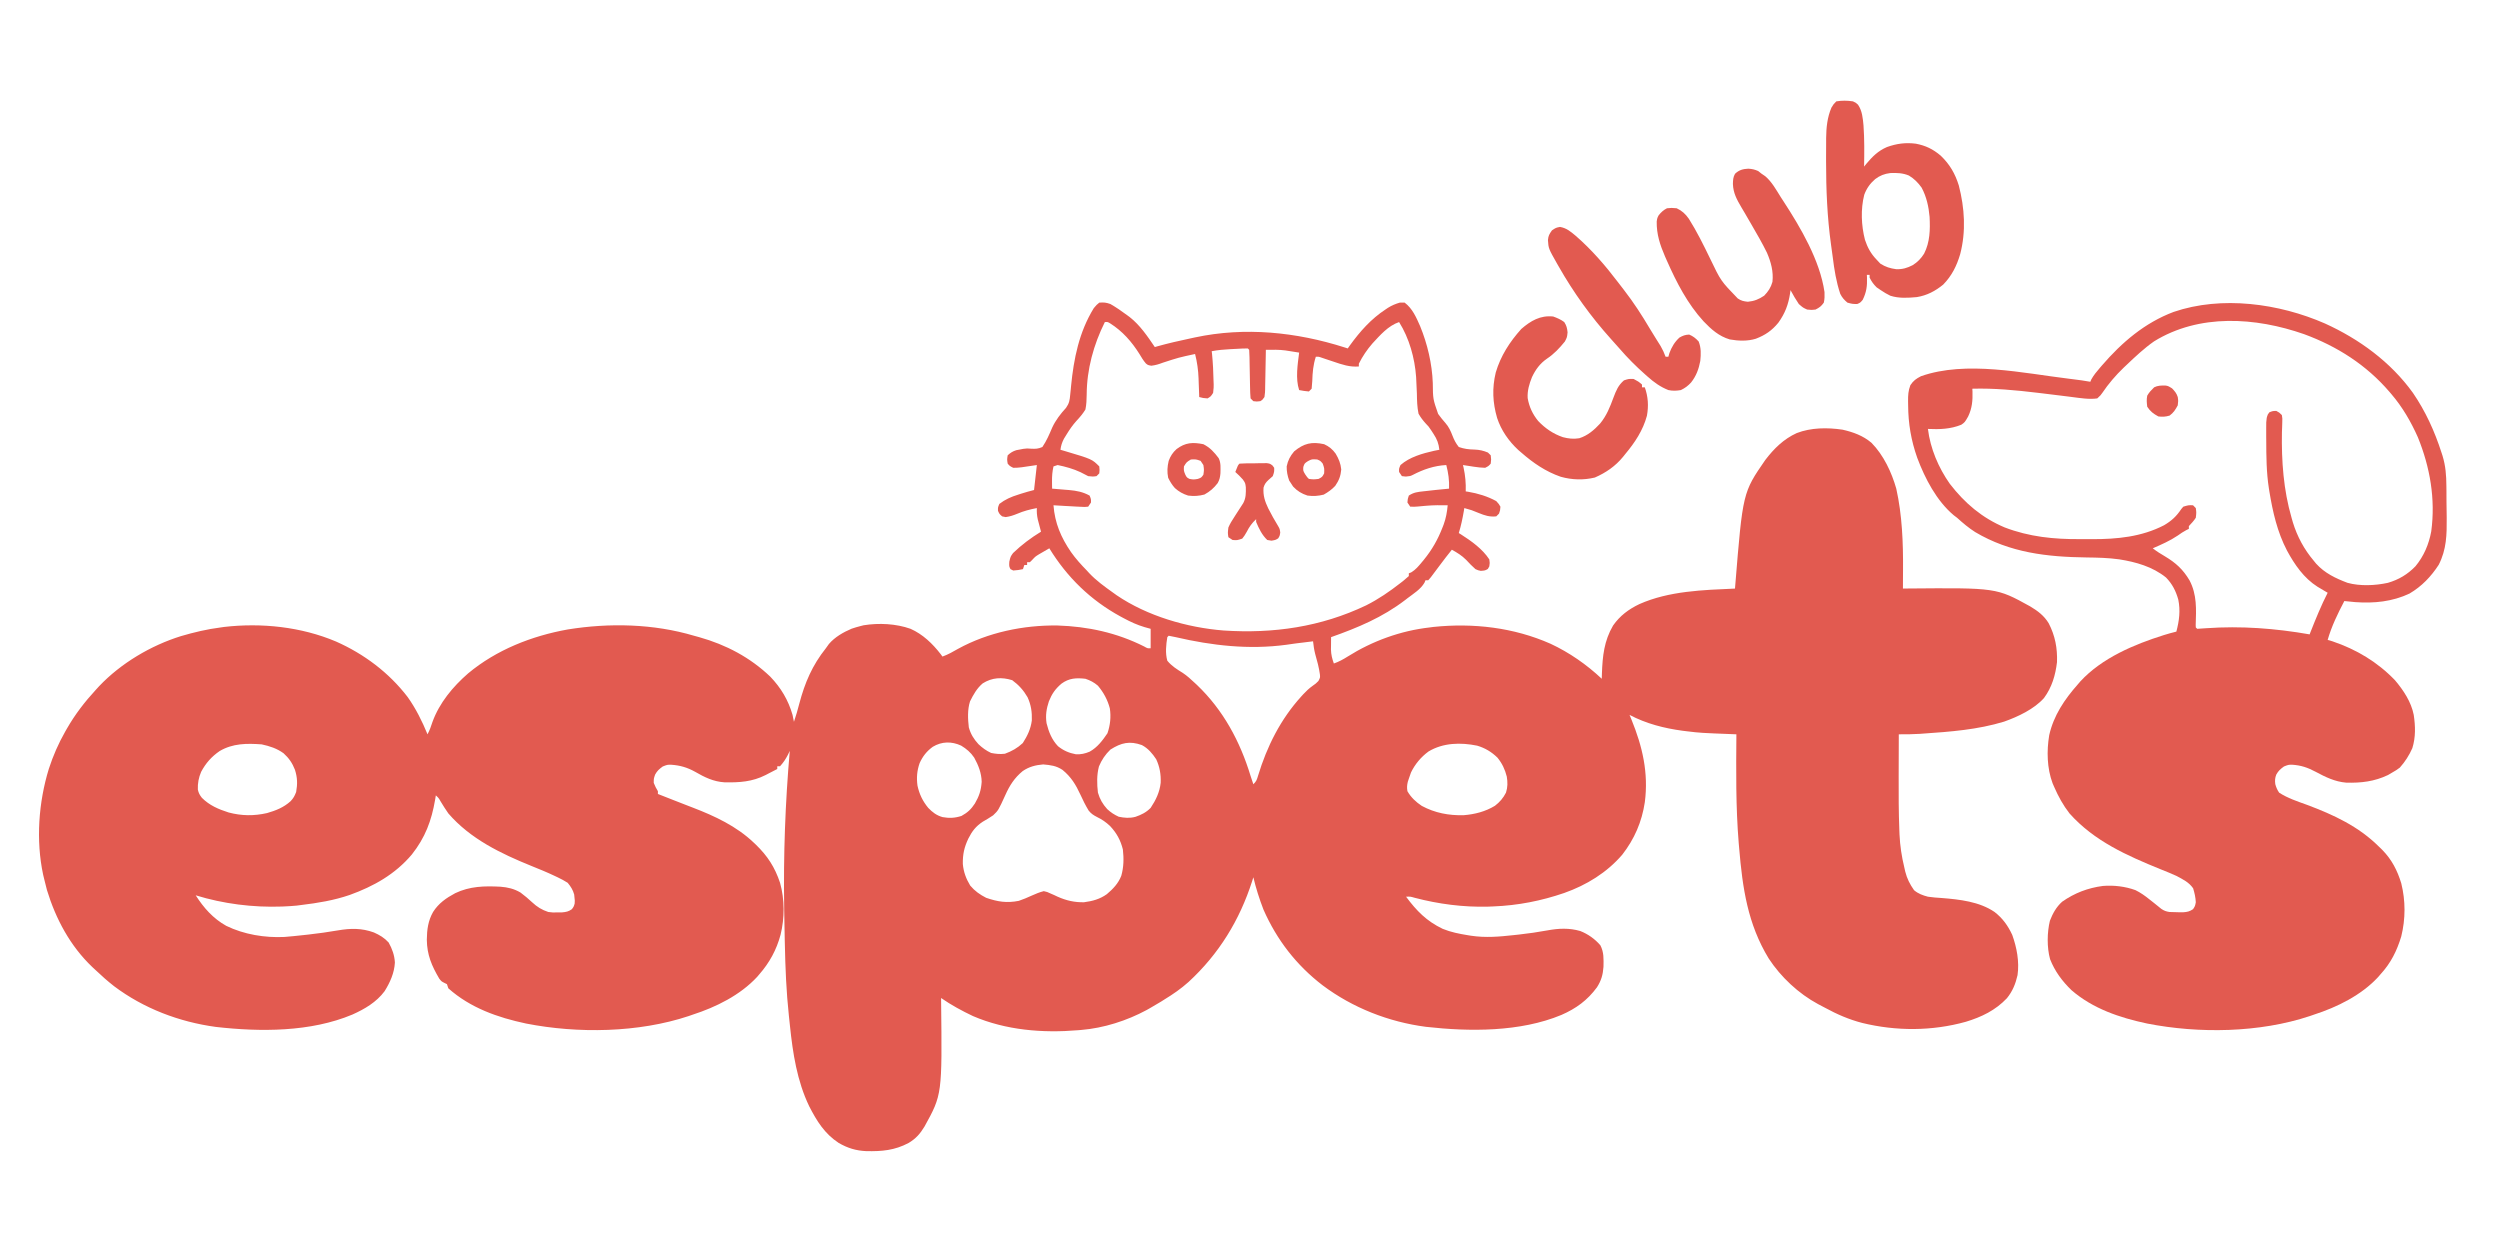 <svg xmlns="http://www.w3.org/2000/svg" xmlns:xlink="http://www.w3.org/1999/xlink" width="400" zoomAndPan="magnify" viewBox="0 0 300 150" height="200" preserveAspectRatio="xMidYMid meet" version="1.2"><g id="962d4c8d29"><path style=" stroke:none;fill-rule:nonzero;fill:#e25a50;fill-opacity:1;" d="M 131.914 36.316 C 132.477 36.277 132.73 36.297 133.25 36.484 C 133.949 36.883 134.598 37.336 135.246 37.816 L 135.555 38.043 C 136.805 39.02 137.695 40.348 138.578 41.648 L 138.895 41.555 C 140.18 41.195 141.469 40.902 142.773 40.625 L 143.387 40.492 C 149.391 39.211 155.543 39.84 161.355 41.691 L 161.73 41.812 L 161.992 41.441 C 163.215 39.758 164.523 38.277 166.27 37.129 L 166.555 36.938 C 167.023 36.645 167.461 36.465 167.992 36.309 L 168.559 36.316 C 169.5 37.023 169.953 38.09 170.418 39.145 C 171.293 41.277 171.848 43.652 171.934 45.953 C 171.953 47.883 171.953 47.883 172.574 49.668 C 172.848 50.059 173.148 50.414 173.461 50.773 C 173.867 51.242 174.074 51.707 174.297 52.281 C 174.496 52.797 174.707 53.203 175.055 53.641 C 175.73 53.875 176.234 53.93 176.949 53.949 C 177.555 53.973 177.996 54.074 178.551 54.305 L 178.887 54.637 C 178.949 55.129 178.949 55.129 178.887 55.637 C 178.633 55.926 178.633 55.926 178.219 56.137 C 177.738 56.121 177.312 56.078 176.844 56.004 C 176.723 55.984 176.598 55.965 176.469 55.945 C 176.164 55.902 175.859 55.852 175.555 55.805 L 175.629 56.117 C 175.84 57.09 175.918 57.973 175.887 58.969 L 176.18 59.012 C 177.363 59.215 178.496 59.555 179.551 60.133 C 179.859 60.469 179.859 60.469 180.051 60.801 C 180.02 61.238 180.02 61.238 179.883 61.633 L 179.551 61.965 C 178.754 62.047 178.184 61.863 177.449 61.562 C 176.602 61.211 176.602 61.211 175.719 60.969 L 175.66 61.328 C 175.504 62.227 175.324 63.094 175.055 63.965 L 175.324 64.133 C 176.574 64.93 177.895 65.871 178.719 67.129 C 178.781 67.559 178.781 67.559 178.719 67.961 L 178.543 68.273 C 178.219 68.461 178.219 68.461 177.699 68.504 C 177.391 68.445 177.391 68.445 177.055 68.297 C 176.652 67.945 176.297 67.57 175.934 67.18 C 175.414 66.656 174.863 66.324 174.223 65.965 C 173.734 66.566 173.27 67.176 172.805 67.797 C 172.559 68.129 172.309 68.465 172.055 68.797 L 171.699 69.273 L 171.391 69.629 L 171.059 69.629 L 170.941 69.918 C 170.477 70.723 169.621 71.234 168.891 71.793 L 168.625 72 C 165.902 74.082 162.949 75.32 159.73 76.457 C 159.727 76.777 159.723 77.094 159.723 77.414 L 159.715 77.949 C 159.734 78.566 159.855 79.043 160.062 79.621 C 160.664 79.41 161.184 79.125 161.723 78.785 C 164.684 76.922 168.066 75.688 171.559 75.293 L 171.996 75.234 C 176.785 74.734 181.641 75.297 186.055 77.246 C 188.309 78.293 190.402 79.75 192.211 81.453 L 192.23 80.828 C 192.305 78.727 192.488 76.914 193.57 75.062 C 194.391 73.887 195.441 73.105 196.727 72.492 C 200.289 70.91 204.355 70.801 208.199 70.629 L 208.234 70.188 C 209.137 59.105 209.137 59.105 211.836 55.195 C 212.871 53.836 214.043 52.68 215.609 51.969 C 217.328 51.305 219.285 51.293 221.094 51.559 C 222.375 51.848 223.566 52.277 224.578 53.137 C 226.031 54.617 226.992 56.664 227.555 58.645 C 228.258 61.793 228.387 65.148 228.363 68.359 C 228.363 68.582 228.363 68.801 228.359 69.023 C 228.359 69.559 228.355 70.094 228.352 70.629 L 228.848 70.621 C 239.57 70.527 239.57 70.527 243.613 72.762 C 244.523 73.305 245.289 73.875 245.844 74.793 C 246.617 76.289 246.898 77.773 246.84 79.457 C 246.652 81.035 246.227 82.477 245.277 83.766 C 244.09 85.098 242.156 86.004 240.496 86.594 C 237.32 87.566 234.035 87.809 230.738 88.035 L 230.383 88.062 C 229.539 88.117 228.699 88.121 227.855 88.117 C 227.848 89.371 227.848 90.625 227.844 91.883 C 227.844 92.309 227.844 92.73 227.84 93.156 C 227.832 95.324 227.836 97.492 227.922 99.656 L 227.941 100.141 C 228.004 101.496 228.199 102.785 228.52 104.105 L 228.629 104.59 C 228.844 105.441 229.184 106.109 229.688 106.824 C 230.184 107.246 230.73 107.441 231.352 107.605 C 231.902 107.688 232.453 107.727 233.008 107.762 C 235.156 107.934 237.52 108.191 239.348 109.438 C 240.316 110.188 240.953 111.078 241.469 112.188 C 242.016 113.703 242.336 115.41 242.105 117.016 C 241.867 118.066 241.508 118.953 240.824 119.793 C 239.449 121.242 237.789 122.039 235.902 122.613 C 231.844 123.746 227.547 123.75 223.469 122.754 C 221.875 122.34 220.438 121.715 218.992 120.926 C 218.719 120.777 218.445 120.633 218.168 120.492 C 215.82 119.227 213.711 117.254 212.25 115.027 C 209.719 110.883 209.098 106.539 208.699 101.773 L 208.645 101.152 C 208.289 96.812 208.332 92.469 208.367 88.117 L 208.047 88.105 C 204.051 87.949 204.051 87.949 202.434 87.754 L 201.918 87.691 C 199.691 87.391 197.531 86.84 195.543 85.785 L 195.773 86.34 C 197.098 89.586 197.836 92.75 197.379 96.262 C 197.027 98.617 196.133 100.684 194.668 102.566 C 192.812 104.723 190.375 106.215 187.711 107.156 C 184.953 108.105 182.141 108.656 179.219 108.77 L 178.566 108.797 C 175.598 108.875 172.617 108.488 169.746 107.73 C 169.234 107.582 169.234 107.582 168.727 107.605 C 169.996 109.309 171.188 110.535 173.125 111.461 C 174.105 111.863 175.105 112.055 176.148 112.227 L 176.539 112.289 C 178.262 112.547 179.914 112.406 181.633 112.215 L 182.258 112.148 C 183.414 112.02 184.559 111.855 185.703 111.645 C 187.047 111.398 188.305 111.34 189.633 111.723 C 190.566 112.09 191.387 112.676 192.043 113.434 C 192.48 114.27 192.434 115.09 192.418 116.016 C 192.352 116.969 192.148 117.676 191.633 118.48 C 190.484 120.039 189.137 121.02 187.367 121.793 C 182.422 123.852 176.34 123.809 171.109 123.219 C 166.641 122.633 162.32 120.941 158.715 118.238 C 155.57 115.828 153.211 112.781 151.617 109.152 C 151.129 107.891 150.715 106.59 150.402 105.273 L 150.262 105.727 C 148.754 110.426 146.27 114.48 142.621 117.84 C 141.727 118.641 140.77 119.305 139.742 119.93 L 139.332 120.191 C 138.918 120.445 138.5 120.691 138.078 120.93 L 137.59 121.207 C 135.227 122.484 132.434 123.375 129.75 123.594 L 129.387 123.625 C 125.133 123.988 120.711 123.629 116.758 121.93 C 115.426 121.301 114.141 120.598 112.93 119.762 L 112.934 120.172 C 113.059 131.348 113.059 131.348 110.941 135.184 C 110.41 136.062 109.906 136.633 109.027 137.16 C 107.348 138.047 105.832 138.172 103.965 138.137 C 102.719 138.082 101.727 137.777 100.648 137.156 C 98.945 136.039 98.02 134.531 97.105 132.754 C 95.645 129.719 95.137 126.398 94.793 123.082 C 94.754 122.688 94.711 122.297 94.668 121.906 C 94.355 119.008 94.238 116.117 94.18 113.203 L 94.168 112.707 C 94.145 111.562 94.125 110.414 94.105 109.27 L 94.102 108.867 C 94 102.621 94.23 96.34 94.773 90.113 L 94.543 90.586 C 94.277 91.105 94 91.516 93.605 91.949 L 93.273 91.949 L 93.273 92.281 C 92.91 92.469 92.547 92.656 92.18 92.844 L 91.875 93.004 C 90.266 93.82 88.719 93.914 86.941 93.879 C 85.602 93.793 84.555 93.273 83.41 92.613 C 82.48 92.094 81.609 91.84 80.547 91.77 C 80.082 91.762 80.082 91.762 79.531 91.977 C 79.113 92.285 78.863 92.492 78.617 92.945 C 78.449 93.426 78.449 93.426 78.449 93.945 C 78.676 94.48 78.676 94.48 78.949 94.945 L 78.949 95.277 C 79.559 95.523 80.168 95.762 80.777 95.996 C 81.312 96.203 81.848 96.41 82.379 96.621 C 82.637 96.719 82.891 96.82 83.148 96.918 C 85.781 97.93 88.379 99.145 90.441 101.109 L 90.695 101.348 C 92.113 102.723 92.977 104.055 93.609 105.945 C 94.164 107.945 94.164 110.156 93.668 112.172 C 93.18 113.984 92.34 115.523 91.109 116.93 L 90.859 117.223 C 88.828 119.418 85.922 120.855 83.113 121.762 L 82.645 121.926 C 76.613 123.934 69.328 124.043 63.129 122.824 C 59.723 122.102 56.441 120.949 53.801 118.598 L 53.633 118.098 L 53.32 117.945 C 52.969 117.766 52.969 117.766 52.707 117.43 C 51.801 115.895 51.238 114.566 51.219 112.766 C 51.234 111.562 51.367 110.5 51.969 109.438 C 52.637 108.391 53.535 107.766 54.621 107.184 C 56.375 106.34 58.145 106.305 60.062 106.406 C 60.953 106.477 61.688 106.652 62.461 107.105 C 62.949 107.469 63.414 107.859 63.855 108.273 C 64.453 108.832 65 109.172 65.793 109.438 C 66.352 109.508 66.352 109.508 66.906 109.488 L 67.461 109.484 C 67.949 109.438 68.227 109.387 68.625 109.102 C 68.848 108.801 68.848 108.801 68.957 108.438 C 68.984 108.074 68.984 108.074 68.938 107.707 L 68.902 107.34 C 68.742 106.766 68.5 106.402 68.125 105.938 C 67.719 105.684 67.355 105.48 66.926 105.281 L 66.57 105.113 C 65.652 104.676 64.715 104.293 63.77 103.914 C 60.098 102.426 56.434 100.664 53.801 97.609 C 53.473 97.137 53.16 96.652 52.867 96.16 C 52.645 95.766 52.645 95.766 52.301 95.445 L 52.215 95.965 C 51.781 98.496 51.027 100.508 49.418 102.543 C 47.414 104.914 44.852 106.352 41.965 107.395 C 40.066 108.047 38.133 108.363 36.145 108.602 L 35.602 108.672 C 35.113 108.719 34.633 108.75 34.145 108.77 L 33.82 108.785 C 30.359 108.91 26.797 108.461 23.484 107.438 C 24.441 108.938 25.578 110.227 27.152 111.102 C 29.285 112.141 31.781 112.551 34.145 112.434 C 34.891 112.375 35.633 112.297 36.375 112.215 L 36.996 112.148 C 38.188 112.016 39.375 111.848 40.559 111.645 C 42.07 111.387 43.406 111.363 44.867 111.895 C 45.566 112.207 46.113 112.527 46.637 113.102 C 47.062 113.859 47.34 114.633 47.387 115.504 C 47.32 116.758 46.805 117.898 46.148 118.949 C 45.16 120.27 43.77 121.082 42.289 121.746 C 37.277 123.855 31.227 123.84 25.898 123.23 C 21.496 122.629 17.242 121.016 13.684 118.34 C 12.918 117.738 12.195 117.105 11.492 116.43 L 11.082 116.051 C 8.43 113.527 6.691 110.277 5.633 106.801 C 5.527 106.402 5.426 106.004 5.332 105.605 L 5.18 104.98 C 4.293 100.848 4.629 96.262 5.863 92.25 C 6.375 90.68 7.012 89.219 7.828 87.785 L 8.02 87.449 C 9.004 85.734 10.152 84.238 11.492 82.785 L 11.902 82.336 C 14.516 79.586 18.105 77.457 21.723 76.332 C 23.285 75.875 24.867 75.496 26.484 75.293 L 26.891 75.234 C 31.387 74.715 36.137 75.215 40.316 76.98 C 43.688 78.473 46.676 80.715 48.922 83.648 C 49.898 85.02 50.664 86.562 51.301 88.117 C 51.559 87.633 51.73 87.16 51.895 86.637 C 52.727 84.344 54.348 82.395 56.172 80.809 C 59.57 77.977 63.805 76.312 68.129 75.535 C 73.113 74.73 78.422 74.844 83.281 76.289 L 83.922 76.465 C 87.129 77.367 90.02 78.895 92.43 81.195 C 93.719 82.543 94.586 83.992 95.105 85.785 C 95.164 86.062 95.223 86.34 95.273 86.617 C 95.523 85.895 95.727 85.172 95.918 84.43 C 96.582 81.922 97.473 79.836 99.105 77.789 L 99.469 77.281 C 100.176 76.449 101.199 75.867 102.191 75.445 C 102.551 75.324 102.902 75.215 103.27 75.125 L 103.641 75.031 C 105.469 74.738 107.52 74.836 109.266 75.457 C 110.738 76.113 111.91 77.238 112.891 78.508 L 113.094 78.789 C 113.77 78.543 114.359 78.211 114.98 77.852 C 118.578 75.883 122.816 75.004 126.902 75.059 C 130.555 75.176 134.012 75.926 137.285 77.57 C 137.711 77.812 137.711 77.812 138.078 77.789 L 138.078 75.457 C 137.836 75.391 137.594 75.324 137.344 75.254 C 136.465 74.992 135.68 74.633 134.871 74.199 L 134.457 73.977 C 130.859 72.012 128.059 69.281 125.918 65.797 C 125.656 65.949 125.391 66.102 125.129 66.254 L 124.684 66.512 C 124.242 66.785 124.242 66.785 123.887 67.164 L 123.586 67.465 L 123.254 67.465 L 123.254 67.797 L 122.922 67.797 L 122.754 68.297 C 122.203 68.41 122.203 68.41 121.59 68.461 L 121.258 68.297 C 121.09 67.961 121.09 67.961 121.117 67.41 C 121.258 66.797 121.258 66.797 121.566 66.367 C 122.613 65.363 123.688 64.559 124.922 63.801 L 124.812 63.391 L 124.672 62.852 L 124.531 62.32 C 124.43 61.848 124.398 61.445 124.422 60.969 C 123.586 61.129 122.84 61.32 122.059 61.656 C 121.574 61.855 121.207 61.973 120.684 62.051 L 120.258 61.965 C 119.934 61.688 119.934 61.688 119.758 61.301 C 119.746 60.883 119.746 60.883 119.922 60.469 C 120.629 59.926 121.348 59.613 122.191 59.355 L 122.523 59.246 C 123.039 59.082 123.562 58.934 124.086 58.801 L 124.422 55.805 C 123.52 55.934 123.52 55.934 122.617 56.07 C 122.27 56.113 121.941 56.145 121.59 56.137 C 121.172 55.926 121.172 55.926 120.922 55.637 C 120.84 55.137 120.84 55.137 120.922 54.637 C 121.254 54.332 121.523 54.16 121.953 54.023 L 122.348 53.949 L 122.789 53.863 C 123.254 53.805 123.254 53.805 123.723 53.844 C 124.266 53.871 124.59 53.863 125.086 53.641 C 125.59 52.902 125.918 52.125 126.266 51.309 C 126.668 50.434 127.277 49.645 127.926 48.941 C 128.316 48.383 128.367 48.023 128.426 47.352 L 128.496 46.684 L 128.527 46.336 C 128.852 43.02 129.488 39.859 131.25 36.984 C 131.586 36.582 131.586 36.582 131.914 36.316 M 132.582 38.648 C 131.23 41.359 130.418 44.309 130.402 47.359 C 130.395 47.977 130.375 48.535 130.25 49.141 C 129.934 49.66 129.582 50.07 129.168 50.512 C 128.711 51.02 128.355 51.539 128 52.117 L 127.672 52.648 C 127.438 53.105 127.32 53.465 127.254 53.973 L 127.777 54.125 C 131.043 55.098 131.043 55.098 131.914 55.969 C 131.957 56.387 131.957 56.387 131.914 56.805 L 131.582 57.137 C 131.145 57.199 131.145 57.199 130.582 57.137 C 130.273 56.984 129.969 56.828 129.664 56.664 C 128.797 56.258 127.855 55.996 126.918 55.805 L 126.418 55.969 C 126.277 56.582 126.234 57.145 126.242 57.773 L 126.246 58.266 L 126.254 58.637 L 126.539 58.66 C 126.977 58.695 127.41 58.73 127.844 58.77 L 128.297 58.805 C 129.211 58.891 129.941 59.027 130.75 59.469 C 130.926 59.887 130.926 59.887 130.918 60.301 L 130.582 60.801 C 130.164 60.844 130.164 60.844 129.641 60.812 L 129.074 60.785 L 128.48 60.75 L 127.883 60.719 C 127.395 60.691 126.906 60.664 126.418 60.633 C 126.582 62.777 127.316 64.488 128.52 66.246 C 129.086 67.047 129.734 67.762 130.418 68.461 L 130.699 68.77 C 131.559 69.684 132.562 70.402 133.582 71.129 L 134 71.43 C 137.66 73.918 142.441 75.312 146.832 75.66 C 152.801 76.055 158.516 75.23 163.934 72.645 C 165.414 71.902 166.754 70.98 168.059 69.961 L 168.359 69.73 C 168.598 69.539 168.828 69.336 169.059 69.129 L 169.059 68.797 L 169.336 68.691 C 169.871 68.375 170.227 67.938 170.621 67.465 L 170.867 67.168 C 171.852 65.957 172.547 64.734 173.109 63.277 L 173.238 62.945 C 173.52 62.176 173.645 61.453 173.723 60.633 C 172.875 60.617 172.031 60.617 171.188 60.688 L 170.824 60.719 C 170.586 60.738 170.348 60.762 170.109 60.785 C 169.777 60.812 169.777 60.812 169.227 60.801 L 168.891 60.301 C 168.922 59.875 168.922 59.875 169.059 59.469 C 169.645 59.078 170.137 59.031 170.816 58.957 L 171.176 58.918 C 171.527 58.879 171.875 58.84 172.223 58.801 L 172.77 58.746 C 173.141 58.707 173.516 58.668 173.887 58.637 C 173.926 57.637 173.805 56.773 173.555 55.805 C 172.109 55.879 170.809 56.324 169.527 56.992 C 169.227 57.137 169.227 57.137 168.703 57.188 L 168.227 57.137 L 167.891 56.637 C 167.871 56.242 167.871 56.242 168.059 55.805 C 169.152 54.844 170.695 54.41 172.086 54.098 L 172.723 53.973 C 172.637 53.215 172.453 52.723 172.035 52.086 L 171.754 51.652 C 171.422 51.16 171.422 51.16 171.098 50.832 C 170.75 50.449 170.477 50.094 170.223 49.641 C 170.055 48.84 170.039 48.055 170.027 47.238 C 170.008 46.789 169.988 46.344 169.965 45.895 L 169.934 45.242 C 169.773 42.973 169.109 40.582 167.891 38.648 C 166.57 39.098 165.617 40.219 164.688 41.219 C 164.043 41.961 163.5 42.766 163.062 43.645 L 163.062 43.977 C 161.957 44.066 161.051 43.75 160.012 43.395 C 159.684 43.285 159.355 43.176 159.023 43.066 L 158.586 42.918 C 158.242 42.797 158.242 42.797 157.898 42.812 C 157.578 43.797 157.504 44.695 157.473 45.723 C 157.457 46.031 157.43 46.336 157.398 46.645 L 157.066 46.977 C 156.461 46.914 156.461 46.914 155.898 46.809 C 155.441 45.438 155.719 43.73 155.898 42.312 C 155.547 42.258 155.191 42.199 154.84 42.145 L 154.242 42.051 C 153.465 41.949 152.688 41.965 151.902 41.98 L 151.895 42.492 C 151.887 43.117 151.871 43.746 151.859 44.371 C 151.855 44.645 151.848 44.914 151.844 45.184 C 151.84 45.574 151.832 45.965 151.82 46.355 L 151.816 46.723 C 151.809 47.066 151.809 47.066 151.734 47.645 C 151.508 47.969 151.508 47.969 151.238 48.141 C 150.809 48.195 150.809 48.195 150.402 48.141 L 150.07 47.809 C 150.031 47.371 150.012 46.945 150.008 46.508 L 150 46.117 C 149.988 45.707 149.984 45.297 149.977 44.883 C 149.969 44.473 149.961 44.059 149.953 43.648 C 149.949 43.391 149.941 43.137 149.941 42.879 C 149.934 42.578 149.918 42.281 149.902 41.98 L 149.738 41.812 C 149.5 41.809 149.266 41.812 149.027 41.828 L 148.586 41.852 L 148.125 41.875 L 147.672 41.898 C 146.906 41.938 146.16 42 145.406 42.145 L 145.445 42.477 C 145.551 43.559 145.605 44.641 145.625 45.727 L 145.641 46.121 C 145.645 46.492 145.645 46.492 145.574 47.145 C 145.301 47.574 145.301 47.574 144.906 47.809 C 144.367 47.77 144.367 47.77 143.906 47.645 L 143.898 47.332 C 143.883 46.855 143.863 46.379 143.844 45.906 C 143.84 45.742 143.836 45.578 143.828 45.414 C 143.789 44.395 143.66 43.469 143.41 42.48 C 141.449 42.902 141.449 42.902 139.547 43.52 C 139.055 43.707 138.688 43.82 138.16 43.887 C 137.746 43.812 137.746 43.812 137.5 43.609 C 137.195 43.254 136.973 42.883 136.734 42.48 C 135.805 41 134.699 39.742 133.219 38.805 C 132.922 38.625 132.922 38.625 132.582 38.648 M 140.242 76.289 L 140.078 76.457 C 139.926 77.395 139.82 78.359 140.078 79.289 C 140.613 79.934 141.227 80.312 141.934 80.75 C 142.453 81.094 142.902 81.508 143.355 81.934 L 143.629 82.188 C 146.789 85.199 148.812 88.973 150.07 93.113 C 150.18 93.445 150.293 93.781 150.402 94.113 C 150.766 93.754 150.82 93.582 150.961 93.105 C 152.031 89.574 153.664 86.309 156.16 83.566 L 156.391 83.312 C 156.742 82.934 157.082 82.609 157.504 82.309 C 157.891 82.039 157.891 82.039 158.211 81.719 C 158.422 81.312 158.422 81.312 158.391 80.941 C 158.277 80.105 158.062 79.305 157.828 78.496 C 157.695 77.984 157.625 77.48 157.566 76.957 C 157.145 77.008 156.727 77.062 156.305 77.113 L 155.949 77.156 L 155.598 77.199 L 155.277 77.242 C 154.965 77.281 154.652 77.328 154.344 77.375 C 149.875 77.977 145.438 77.473 141.078 76.457 C 140.801 76.395 140.523 76.336 140.242 76.289 M 117.926 82.004 C 117.223 82.598 116.805 83.355 116.402 84.168 C 116.09 85.148 116.137 86.27 116.258 87.285 C 116.484 88.094 116.848 88.68 117.41 89.297 C 117.891 89.75 118.336 90.074 118.934 90.355 C 119.531 90.469 119.98 90.52 120.59 90.449 C 121.418 90.145 122.09 89.77 122.734 89.168 C 123.289 88.301 123.684 87.488 123.82 86.457 C 123.855 85.449 123.73 84.594 123.309 83.672 C 122.828 82.836 122.242 82.188 121.465 81.621 C 120.207 81.234 119.051 81.297 117.926 82.004 M 127.371 82.043 C 126.621 82.684 126.234 83.254 125.867 84.16 C 125.57 85.059 125.445 85.844 125.586 86.785 C 125.844 87.82 126.215 88.762 126.957 89.543 C 127.594 90.062 128.289 90.363 129.098 90.512 C 129.699 90.547 130.211 90.434 130.762 90.199 C 131.699 89.676 132.301 88.863 132.895 87.992 C 133.23 87.02 133.336 86.023 133.18 85.004 C 132.91 83.98 132.434 83.098 131.75 82.285 C 131.289 81.887 130.832 81.648 130.25 81.453 C 129.141 81.328 128.285 81.371 127.371 82.043 M 111.93 89.617 C 111.203 90.148 110.727 90.754 110.355 91.574 C 110.039 92.484 109.969 93.32 110.098 94.277 C 110.324 95.312 110.715 96.125 111.387 96.945 C 111.91 97.484 112.371 97.84 113.094 98.051 C 113.914 98.199 114.57 98.172 115.375 97.914 C 116.094 97.52 116.543 97.109 116.988 96.418 C 117.5 95.539 117.73 94.844 117.801 93.82 C 117.781 92.77 117.41 91.832 116.906 90.918 C 116.48 90.285 115.984 89.867 115.336 89.473 C 114.195 88.945 113.008 88.965 111.93 89.617 M 133.25 89.949 C 132.637 90.535 132.195 91.195 131.871 91.977 C 131.602 93.016 131.629 94.055 131.75 95.113 C 131.977 95.895 132.316 96.484 132.863 97.09 C 133.297 97.496 133.703 97.758 134.246 98.008 C 134.945 98.152 135.555 98.203 136.254 98.02 C 136.969 97.773 137.543 97.492 138.078 96.945 C 138.699 96.016 139.164 95.059 139.281 93.934 C 139.324 92.938 139.168 92.02 138.746 91.113 C 138.281 90.41 137.781 89.812 137.027 89.41 C 135.562 88.883 134.547 89.125 133.25 89.949 M 26.359 90.125 C 25.383 90.797 24.695 91.574 24.137 92.621 C 23.84 93.309 23.711 94 23.742 94.75 C 23.832 95.168 23.965 95.402 24.227 95.738 C 25.141 96.652 26.211 97.105 27.43 97.496 C 28.996 97.91 30.469 97.926 32.043 97.57 C 33.113 97.262 34.043 96.895 34.875 96.141 C 35.223 95.766 35.344 95.535 35.539 95.039 C 35.711 94.066 35.691 93.32 35.395 92.375 C 35.074 91.555 34.676 90.98 34.027 90.391 C 33.223 89.809 32.359 89.531 31.398 89.324 C 29.617 89.195 27.938 89.195 26.359 90.125 M 171.418 90.18 C 170.516 90.848 169.809 91.688 169.32 92.695 C 169.223 92.945 169.137 93.195 169.059 93.445 L 168.934 93.82 C 168.84 94.238 168.816 94.523 168.891 94.945 C 169.324 95.695 169.898 96.227 170.613 96.707 C 172.191 97.559 173.863 97.871 175.645 97.824 C 176.977 97.715 178.238 97.395 179.391 96.695 C 179.973 96.25 180.387 95.766 180.719 95.113 C 180.93 94.449 180.926 93.875 180.816 93.195 C 180.598 92.332 180.258 91.605 179.695 90.918 C 178.992 90.23 178.203 89.758 177.262 89.48 C 175.285 89.078 173.184 89.117 171.418 90.18 M 122.727 92.527 C 121.734 93.344 121.156 94.254 120.637 95.414 C 119.801 97.246 119.801 97.246 119.176 97.84 C 118.766 98.117 118.355 98.367 117.926 98.609 C 117.09 99.164 116.652 99.738 116.195 100.641 C 115.699 101.699 115.523 102.508 115.539 103.68 C 115.629 104.645 115.926 105.445 116.426 106.27 C 116.984 106.93 117.578 107.344 118.34 107.738 C 119.73 108.211 120.797 108.387 122.254 108.102 C 122.781 107.922 123.285 107.715 123.789 107.48 C 124.277 107.262 124.734 107.066 125.254 106.938 C 125.668 107.031 125.668 107.031 126.066 107.219 L 126.504 107.41 L 126.918 107.605 C 127.957 108.066 128.941 108.293 130.082 108.27 C 131.098 108.137 131.984 107.898 132.82 107.301 C 133.57 106.668 134.184 106.027 134.551 105.105 C 134.852 104.062 134.867 103.016 134.746 101.941 C 134.469 100.82 133.996 99.961 133.207 99.121 C 132.711 98.656 132.242 98.332 131.637 98.039 C 131.207 97.816 130.945 97.648 130.641 97.273 C 130.266 96.656 129.953 96.027 129.656 95.371 C 129.094 94.156 128.543 93.242 127.5 92.387 C 126.738 91.883 126.086 91.812 125.18 91.73 C 124.266 91.809 123.492 92.004 122.727 92.527 "/><path style=" stroke:none;fill-rule:nonzero;fill:#e25a50;fill-opacity:1;" d="M 278.988 38.816 C 283.109 40.684 286.883 43.441 289.543 47.133 C 291.066 49.352 292.152 51.746 292.977 54.305 L 293.109 54.707 C 293.473 55.914 293.559 57.039 293.566 58.301 L 293.574 58.91 C 293.578 59.336 293.578 59.762 293.578 60.184 C 293.582 60.828 293.594 61.469 293.605 62.113 C 293.621 64.168 293.59 65.922 292.648 67.773 C 291.73 69.191 290.605 70.367 289.141 71.227 C 287.074 72.203 284.879 72.418 282.625 72.254 C 282.191 72.215 281.754 72.172 281.32 72.125 C 280.523 73.648 279.797 75.133 279.32 76.789 L 279.895 76.957 C 282.762 77.926 285.301 79.441 287.402 81.633 C 288.414 82.832 289.344 84.227 289.648 85.785 C 289.852 87.148 289.891 88.453 289.48 89.781 C 289.098 90.648 288.609 91.406 287.98 92.113 C 287.539 92.434 287.539 92.434 287.043 92.719 L 286.559 93.004 C 284.934 93.781 283.324 93.969 281.539 93.918 C 280.191 93.805 279.055 93.246 277.875 92.613 C 276.918 92.105 276.137 91.836 275.047 91.766 C 274.617 91.766 274.617 91.766 274.074 91.977 C 273.656 92.281 273.406 92.5 273.156 92.945 C 272.996 93.359 272.977 93.66 273.035 94.098 C 273.141 94.496 273.266 94.77 273.492 95.113 C 274.5 95.777 275.699 96.168 276.832 96.578 C 280.035 97.777 283.031 99.164 285.484 101.609 L 285.883 101.996 C 287.023 103.172 287.672 104.434 288.152 105.996 C 288.672 108.094 288.672 110.266 288.152 112.367 C 287.617 114.133 286.898 115.57 285.648 116.93 L 285.387 117.234 C 283.367 119.426 280.453 120.859 277.656 121.762 L 277.184 121.926 C 271.141 123.938 263.863 124.047 257.656 122.824 C 254.375 122.125 251.152 121.051 248.578 118.82 C 247.465 117.746 246.574 116.547 246.008 115.098 C 245.621 113.676 245.648 111.914 245.988 110.492 C 246.328 109.613 246.754 108.836 247.461 108.203 C 248.957 107.156 250.555 106.547 252.359 106.312 C 253.676 106.211 255.008 106.367 256.254 106.816 C 256.887 107.129 257.402 107.496 257.949 107.938 L 258.504 108.375 C 258.789 108.602 259.074 108.832 259.355 109.062 C 259.699 109.293 259.926 109.375 260.332 109.438 C 260.691 109.457 261.055 109.465 261.414 109.469 L 261.98 109.473 C 262.48 109.438 262.754 109.379 263.164 109.102 C 263.406 108.738 263.406 108.738 263.496 108.27 C 263.465 107.672 263.348 107.164 263.176 106.594 C 262.66 105.859 261.949 105.523 261.164 105.105 C 260.551 104.824 259.93 104.574 259.301 104.324 C 255.258 102.68 251.297 100.934 248.34 97.609 C 247.586 96.641 246.996 95.57 246.508 94.445 L 246.309 93.988 C 245.637 92.176 245.59 90.121 245.906 88.223 C 246.438 85.852 247.75 83.918 249.34 82.121 L 249.637 81.773 C 252.238 78.953 256.094 77.332 259.672 76.207 C 260.168 76.055 260.66 75.914 261.164 75.793 C 261.508 74.484 261.664 73.289 261.395 71.953 C 261.098 70.906 260.68 70.082 259.922 69.301 C 258.305 68 256.316 67.438 254.301 67.121 C 253 66.941 251.715 66.91 250.402 66.895 C 245.629 66.832 241.203 66.332 237.02 63.848 C 236.234 63.348 235.539 62.758 234.848 62.133 L 234.441 61.824 C 232.387 60.094 230.996 57.414 230.07 54.941 C 229.332 52.859 228.988 50.828 228.977 48.621 L 228.969 48.137 C 228.965 47.418 228.988 46.895 229.246 46.219 C 229.613 45.672 229.93 45.449 230.52 45.145 C 235.926 43.238 242.809 44.789 248.352 45.457 L 248.762 45.508 C 249.457 45.59 250.148 45.688 250.84 45.812 L 250.953 45.539 C 251.238 45.023 251.602 44.59 251.984 44.145 L 252.23 43.859 C 254.625 41.086 257.363 38.738 260.836 37.43 C 266.602 35.461 273.477 36.406 278.988 38.816 M 258.484 40.965 C 257.285 41.805 256.227 42.805 255.168 43.812 L 254.836 44.125 C 253.891 45.031 253.008 46.062 252.277 47.148 C 252.086 47.426 252.086 47.426 251.672 47.809 C 250.676 47.949 249.621 47.766 248.629 47.641 L 248.199 47.586 C 247.895 47.547 247.59 47.512 247.289 47.473 C 246.5 47.375 245.715 47.277 244.926 47.184 L 244.461 47.129 C 241.863 46.816 239.297 46.574 236.68 46.645 L 236.699 46.992 C 236.73 48.082 236.652 48.984 236.18 49.973 C 235.777 50.676 235.777 50.676 235.348 50.973 C 234.051 51.496 232.734 51.539 231.352 51.473 C 231.633 53.812 232.621 56.133 233.977 58.055 C 235.77 60.379 237.844 62.145 240.555 63.289 C 243.512 64.422 246.473 64.719 249.617 64.695 C 250.102 64.695 250.582 64.695 251.062 64.699 C 254.055 64.703 256.984 64.426 259.684 63.031 C 260.605 62.488 261.172 61.957 261.766 61.07 L 261.996 60.801 C 262.621 60.613 262.621 60.613 263.164 60.633 L 263.496 60.969 C 263.57 61.508 263.57 61.508 263.496 62.133 C 263.254 62.508 262.973 62.801 262.664 63.133 L 262.664 63.465 L 262.371 63.605 C 262.004 63.797 261.68 64.016 261.344 64.258 C 260.398 64.898 259.375 65.344 258.332 65.797 C 258.805 66.164 259.285 66.469 259.801 66.766 C 261.105 67.547 261.961 68.328 262.746 69.648 C 263.645 71.367 263.547 73.105 263.484 74.996 L 263.496 75.293 L 263.664 75.457 C 264.02 75.441 264.379 75.414 264.734 75.387 C 268.93 75.09 273.02 75.402 277.156 76.125 L 277.277 75.809 C 277.902 74.227 278.547 72.645 279.32 71.129 L 278.984 70.934 L 278.539 70.668 L 278.102 70.41 C 276.461 69.371 275.352 67.754 274.438 66.066 C 273.273 63.828 272.73 61.441 272.324 58.969 L 272.266 58.602 C 271.965 56.684 271.957 54.754 271.949 52.816 L 271.945 52.43 C 271.945 52.066 271.945 51.699 271.945 51.332 L 271.949 50.688 C 271.992 50.141 271.992 50.141 272.137 49.742 L 272.324 49.477 C 272.719 49.32 272.719 49.32 273.156 49.309 C 273.516 49.5 273.516 49.5 273.824 49.809 C 273.891 50.215 273.891 50.215 273.871 50.707 L 273.855 51.266 L 273.832 51.871 C 273.77 55.32 274.02 58.805 274.988 62.133 L 275.145 62.684 C 275.668 64.391 276.5 65.93 277.656 67.297 L 277.93 67.633 C 278.965 68.781 280.285 69.406 281.707 69.941 C 283.211 70.355 285.031 70.27 286.543 69.941 C 287.852 69.559 288.906 68.93 289.855 67.953 C 290.863 66.738 291.465 65.312 291.75 63.766 C 292.27 59.887 291.609 56.07 290.145 52.473 C 289.316 50.609 288.309 48.867 286.98 47.309 L 286.73 47.016 C 283.961 43.793 280.473 41.562 276.488 40.098 C 270.645 38.059 263.902 37.617 258.484 40.965 M 220.359 12.164 C 221.039 12.051 221.676 12.059 222.355 12.164 C 222.699 12.32 222.699 12.32 222.961 12.562 C 223.469 13.309 223.539 14.18 223.621 15.059 C 223.738 16.699 223.719 18.348 223.691 19.992 L 223.957 19.66 C 224.703 18.777 225.367 18.109 226.434 17.645 C 227.602 17.23 228.664 17.086 229.898 17.242 C 231.086 17.469 231.965 17.898 232.891 18.684 C 233.984 19.738 234.605 20.816 235.059 22.262 C 235.758 24.98 235.934 27.766 235.223 30.496 C 234.809 31.902 234.215 33.098 233.184 34.152 C 232.227 34.93 231.242 35.453 230.02 35.652 C 228.941 35.75 227.883 35.82 226.84 35.488 C 226.441 35.293 226.055 35.07 225.688 34.816 L 225.199 34.484 C 224.828 34.125 224.586 33.781 224.355 33.32 L 224.355 32.984 L 224.023 32.984 L 224.039 33.305 C 224.074 34.328 223.977 35.059 223.523 35.984 C 223.23 36.328 223.23 36.328 222.855 36.484 C 222.273 36.473 222.273 36.473 221.691 36.316 C 221.305 35.992 221.059 35.719 220.832 35.266 C 220.348 33.82 220.117 32.375 219.93 30.867 C 219.863 30.375 219.797 29.879 219.727 29.387 C 219.262 26.051 219.129 22.746 219.129 19.379 L 219.129 18.781 C 219.129 18.215 219.133 17.645 219.137 17.078 L 219.137 16.566 C 219.152 15.297 219.273 14.09 219.773 12.914 C 220.023 12.5 220.023 12.5 220.359 12.164 M 225.023 21.492 C 224.406 22.023 223.996 22.605 223.711 23.367 C 223.27 25.098 223.352 27.051 223.793 28.77 C 224.105 29.711 224.5 30.438 225.188 31.152 L 225.637 31.633 C 226.277 32.043 226.801 32.199 227.551 32.305 C 228.293 32.328 228.867 32.16 229.52 31.82 C 230.102 31.461 230.531 31.016 230.895 30.434 C 231.598 29.047 231.629 27.555 231.551 26.031 C 231.445 24.809 231.18 23.602 230.594 22.516 C 230.168 21.918 229.699 21.445 229.07 21.066 C 228.34 20.758 227.621 20.734 226.836 20.766 C 226.121 20.859 225.598 21.059 225.023 21.492 M 209.793 20.242 C 210.262 20.273 210.543 20.332 210.98 20.523 L 211.363 20.828 L 211.832 21.148 C 212.633 21.832 213.141 22.777 213.695 23.66 L 214.004 24.133 C 216.074 27.312 218.391 31.242 218.941 35.051 C 218.961 35.5 218.957 35.879 218.859 36.316 C 218.543 36.758 218.336 36.91 217.859 37.148 C 217.402 37.203 217.402 37.203 216.859 37.148 C 216.359 36.922 216.359 36.922 215.859 36.484 C 215.492 35.945 215.172 35.391 214.863 34.816 L 214.816 35.16 C 214.613 36.527 214.211 37.598 213.402 38.723 C 212.637 39.66 211.828 40.219 210.699 40.648 C 209.688 40.961 208.594 40.914 207.566 40.73 C 206.27 40.344 205.348 39.523 204.434 38.566 C 202.504 36.461 201.184 33.898 200.039 31.309 L 199.801 30.773 C 199.203 29.387 198.781 28.113 198.805 26.582 C 198.871 26.156 198.871 26.156 199.047 25.824 C 199.34 25.465 199.625 25.199 200.039 24.992 C 200.578 24.938 200.578 24.938 201.203 24.992 C 201.852 25.297 202.254 25.676 202.66 26.25 C 203.621 27.777 204.434 29.418 205.219 31.043 C 206.5 33.715 206.5 33.715 208.531 35.816 C 208.957 36.102 209.223 36.152 209.738 36.211 C 210.512 36.137 211.055 35.914 211.699 35.484 C 212.191 34.977 212.508 34.5 212.695 33.82 C 212.828 32.582 212.52 31.453 212.031 30.32 C 211.473 29.18 210.836 28.086 210.199 26.988 L 209.941 26.543 L 209.684 26.102 L 209.434 25.668 C 209.273 25.398 209.113 25.125 208.953 24.855 C 208.414 23.938 207.988 23.164 207.949 22.074 C 207.961 21.602 207.969 21.273 208.203 20.855 C 208.68 20.398 209.156 20.273 209.793 20.242 M 186.379 37.98 C 186.859 38.152 187.305 38.344 187.711 38.648 C 187.988 39.09 188.051 39.348 188.109 39.879 C 188.047 40.48 188.047 40.48 187.785 40.98 C 187.141 41.773 186.477 42.488 185.621 43.051 C 184.793 43.625 184.27 44.348 183.84 45.25 C 183.508 46.082 183.27 46.867 183.32 47.77 C 183.496 48.812 183.91 49.695 184.578 50.516 C 185.43 51.41 186.375 52.059 187.547 52.461 C 188.223 52.637 188.816 52.703 189.508 52.59 C 190.523 52.273 191.301 51.598 192.012 50.828 C 192.797 49.871 193.191 48.859 193.617 47.707 C 193.938 46.863 194.188 46.234 194.875 45.645 C 195.449 45.457 195.449 45.457 196.039 45.477 C 196.613 45.781 196.613 45.781 197.039 46.145 L 197.039 46.477 L 197.375 46.477 C 197.777 47.609 197.848 48.711 197.629 49.898 C 197.16 51.641 196.188 53.102 195.043 54.473 L 194.762 54.824 C 193.844 55.945 192.707 56.727 191.379 57.305 C 190.016 57.633 188.633 57.59 187.285 57.211 C 185.488 56.59 183.973 55.551 182.551 54.305 L 182.195 54 C 181.051 52.941 180.141 51.641 179.652 50.152 C 179.117 48.301 179.039 46.586 179.488 44.707 C 180.078 42.707 181.164 41.027 182.551 39.48 C 183.691 38.492 184.832 37.82 186.379 37.98 M 187.203 27.23 C 188.004 27.375 188.461 27.781 189.07 28.285 C 190.977 29.938 192.621 31.84 194.145 33.848 C 194.383 34.16 194.625 34.473 194.867 34.785 C 196.027 36.281 197.035 37.836 197.996 39.465 C 198.195 39.797 198.398 40.129 198.605 40.457 L 198.789 40.754 C 198.953 41.012 199.117 41.27 199.277 41.531 C 199.52 41.949 199.707 42.359 199.871 42.812 L 200.203 42.812 L 200.328 42.375 C 200.602 41.637 200.949 41.051 201.527 40.512 C 201.941 40.273 202.223 40.172 202.703 40.148 C 203.191 40.359 203.48 40.586 203.84 40.98 C 204.145 41.758 204.117 42.484 204.035 43.312 C 203.855 44.277 203.547 45.125 202.93 45.898 C 202.547 46.312 202.215 46.562 201.703 46.809 C 201.18 46.902 200.727 46.918 200.203 46.809 C 199.238 46.426 198.477 45.875 197.707 45.188 L 197.402 44.918 C 196.309 43.953 195.297 42.938 194.348 41.836 C 194.008 41.438 193.656 41.055 193.305 40.668 C 190.918 38.016 188.809 35.086 187.047 31.984 L 186.855 31.652 C 185.82 29.824 185.82 29.824 185.754 28.812 C 185.805 28.27 185.906 28.117 186.234 27.645 C 186.715 27.324 186.715 27.324 187.203 27.23 M 148.738 55.637 C 149.34 55.59 149.945 55.598 150.551 55.598 L 151.062 55.586 L 151.559 55.582 L 152.012 55.578 C 152.402 55.637 152.402 55.637 152.703 55.863 L 152.902 56.137 C 152.914 56.605 152.914 56.605 152.734 57.137 C 152.57 57.293 152.402 57.441 152.227 57.586 C 151.902 57.891 151.754 58.082 151.625 58.512 C 151.551 59.453 151.789 60.172 152.191 61.008 C 152.555 61.723 152.938 62.418 153.359 63.102 C 153.57 63.465 153.57 63.465 153.629 63.902 C 153.57 64.297 153.57 64.297 153.383 64.602 C 153.07 64.797 153.07 64.797 152.578 64.883 L 152.07 64.797 C 151.449 64.215 151.062 63.414 150.738 62.633 L 150.738 62.301 C 150.227 62.77 149.918 63.215 149.602 63.832 C 149.348 64.273 149.348 64.273 149.07 64.633 C 148.457 64.84 148.457 64.84 147.906 64.797 L 147.406 64.465 C 147.328 63.941 147.328 63.941 147.406 63.301 C 147.598 62.844 147.852 62.441 148.125 62.027 L 148.328 61.707 C 148.613 61.254 148.898 60.809 149.195 60.367 C 149.523 59.738 149.512 59.176 149.5 58.473 C 149.434 57.961 149.434 57.961 149.145 57.543 C 148.855 57.219 148.566 56.922 148.238 56.637 C 148.551 55.824 148.551 55.824 148.738 55.637 M 144.406 53.305 C 145.219 53.719 145.699 54.262 146.238 54.973 C 146.527 55.547 146.461 56.164 146.453 56.797 C 146.41 57.266 146.348 57.559 146.125 57.969 C 145.652 58.582 145.207 58.969 144.531 59.344 C 143.867 59.523 143.262 59.559 142.574 59.469 C 141.965 59.277 141.465 59 140.988 58.57 C 140.645 58.191 140.406 57.793 140.18 57.336 C 140.039 56.617 140.074 56.012 140.242 55.305 C 140.457 54.727 140.73 54.301 141.191 53.887 C 142.242 53.098 143.125 53.047 144.406 53.305 M 142.91 55.137 C 142.383 55.453 142.383 55.453 142.074 55.969 C 142.047 56.492 142.047 56.492 142.242 56.969 C 142.418 57.301 142.418 57.301 142.742 57.469 C 143.234 57.555 143.234 57.555 143.742 57.469 C 144.156 57.32 144.156 57.32 144.406 56.969 C 144.492 56.387 144.492 56.387 144.406 55.805 L 144.074 55.305 C 143.52 55.109 143.52 55.109 142.91 55.137 M 158.898 53.305 C 159.484 53.57 159.902 53.914 160.277 54.434 C 160.648 55.059 160.879 55.613 160.949 56.336 C 160.883 57.121 160.672 57.656 160.23 58.301 C 159.824 58.742 159.367 59.059 158.848 59.355 C 158.184 59.523 157.578 59.559 156.898 59.469 C 156.188 59.238 155.688 58.93 155.172 58.387 L 154.902 57.969 L 154.703 57.668 C 154.496 57.105 154.395 56.566 154.402 55.969 C 154.551 55.242 154.816 54.738 155.297 54.168 C 156.461 53.199 157.418 52.977 158.898 53.305 M 156.953 55.336 C 156.543 55.605 156.543 55.605 156.398 56.031 C 156.367 56.492 156.367 56.492 156.629 56.93 C 156.867 57.281 156.867 57.281 157.066 57.469 C 157.629 57.539 157.629 57.539 158.23 57.469 C 158.672 57.238 158.672 57.238 158.898 56.805 C 158.926 56.207 158.926 56.207 158.73 55.637 C 158.449 55.297 158.449 55.297 158.066 55.137 C 157.418 55.094 157.418 55.094 156.953 55.336 "/><path style=" stroke:none;fill-rule:nonzero;fill:#e25a50;fill-opacity:1;" d="M 259.828 46.262 C 260.164 46.309 260.164 46.309 260.645 46.602 C 260.98 46.957 261.184 47.18 261.332 47.645 C 261.395 48.121 261.395 48.121 261.332 48.641 C 261.059 49.152 260.824 49.527 260.352 49.871 C 259.863 50.016 259.508 50.035 259 49.973 C 258.391 49.637 258.055 49.391 257.668 48.809 C 257.609 48.305 257.574 47.961 257.668 47.477 C 257.906 47.066 258.156 46.812 258.5 46.477 C 258.938 46.258 259.344 46.258 259.828 46.262 "/></g></svg>